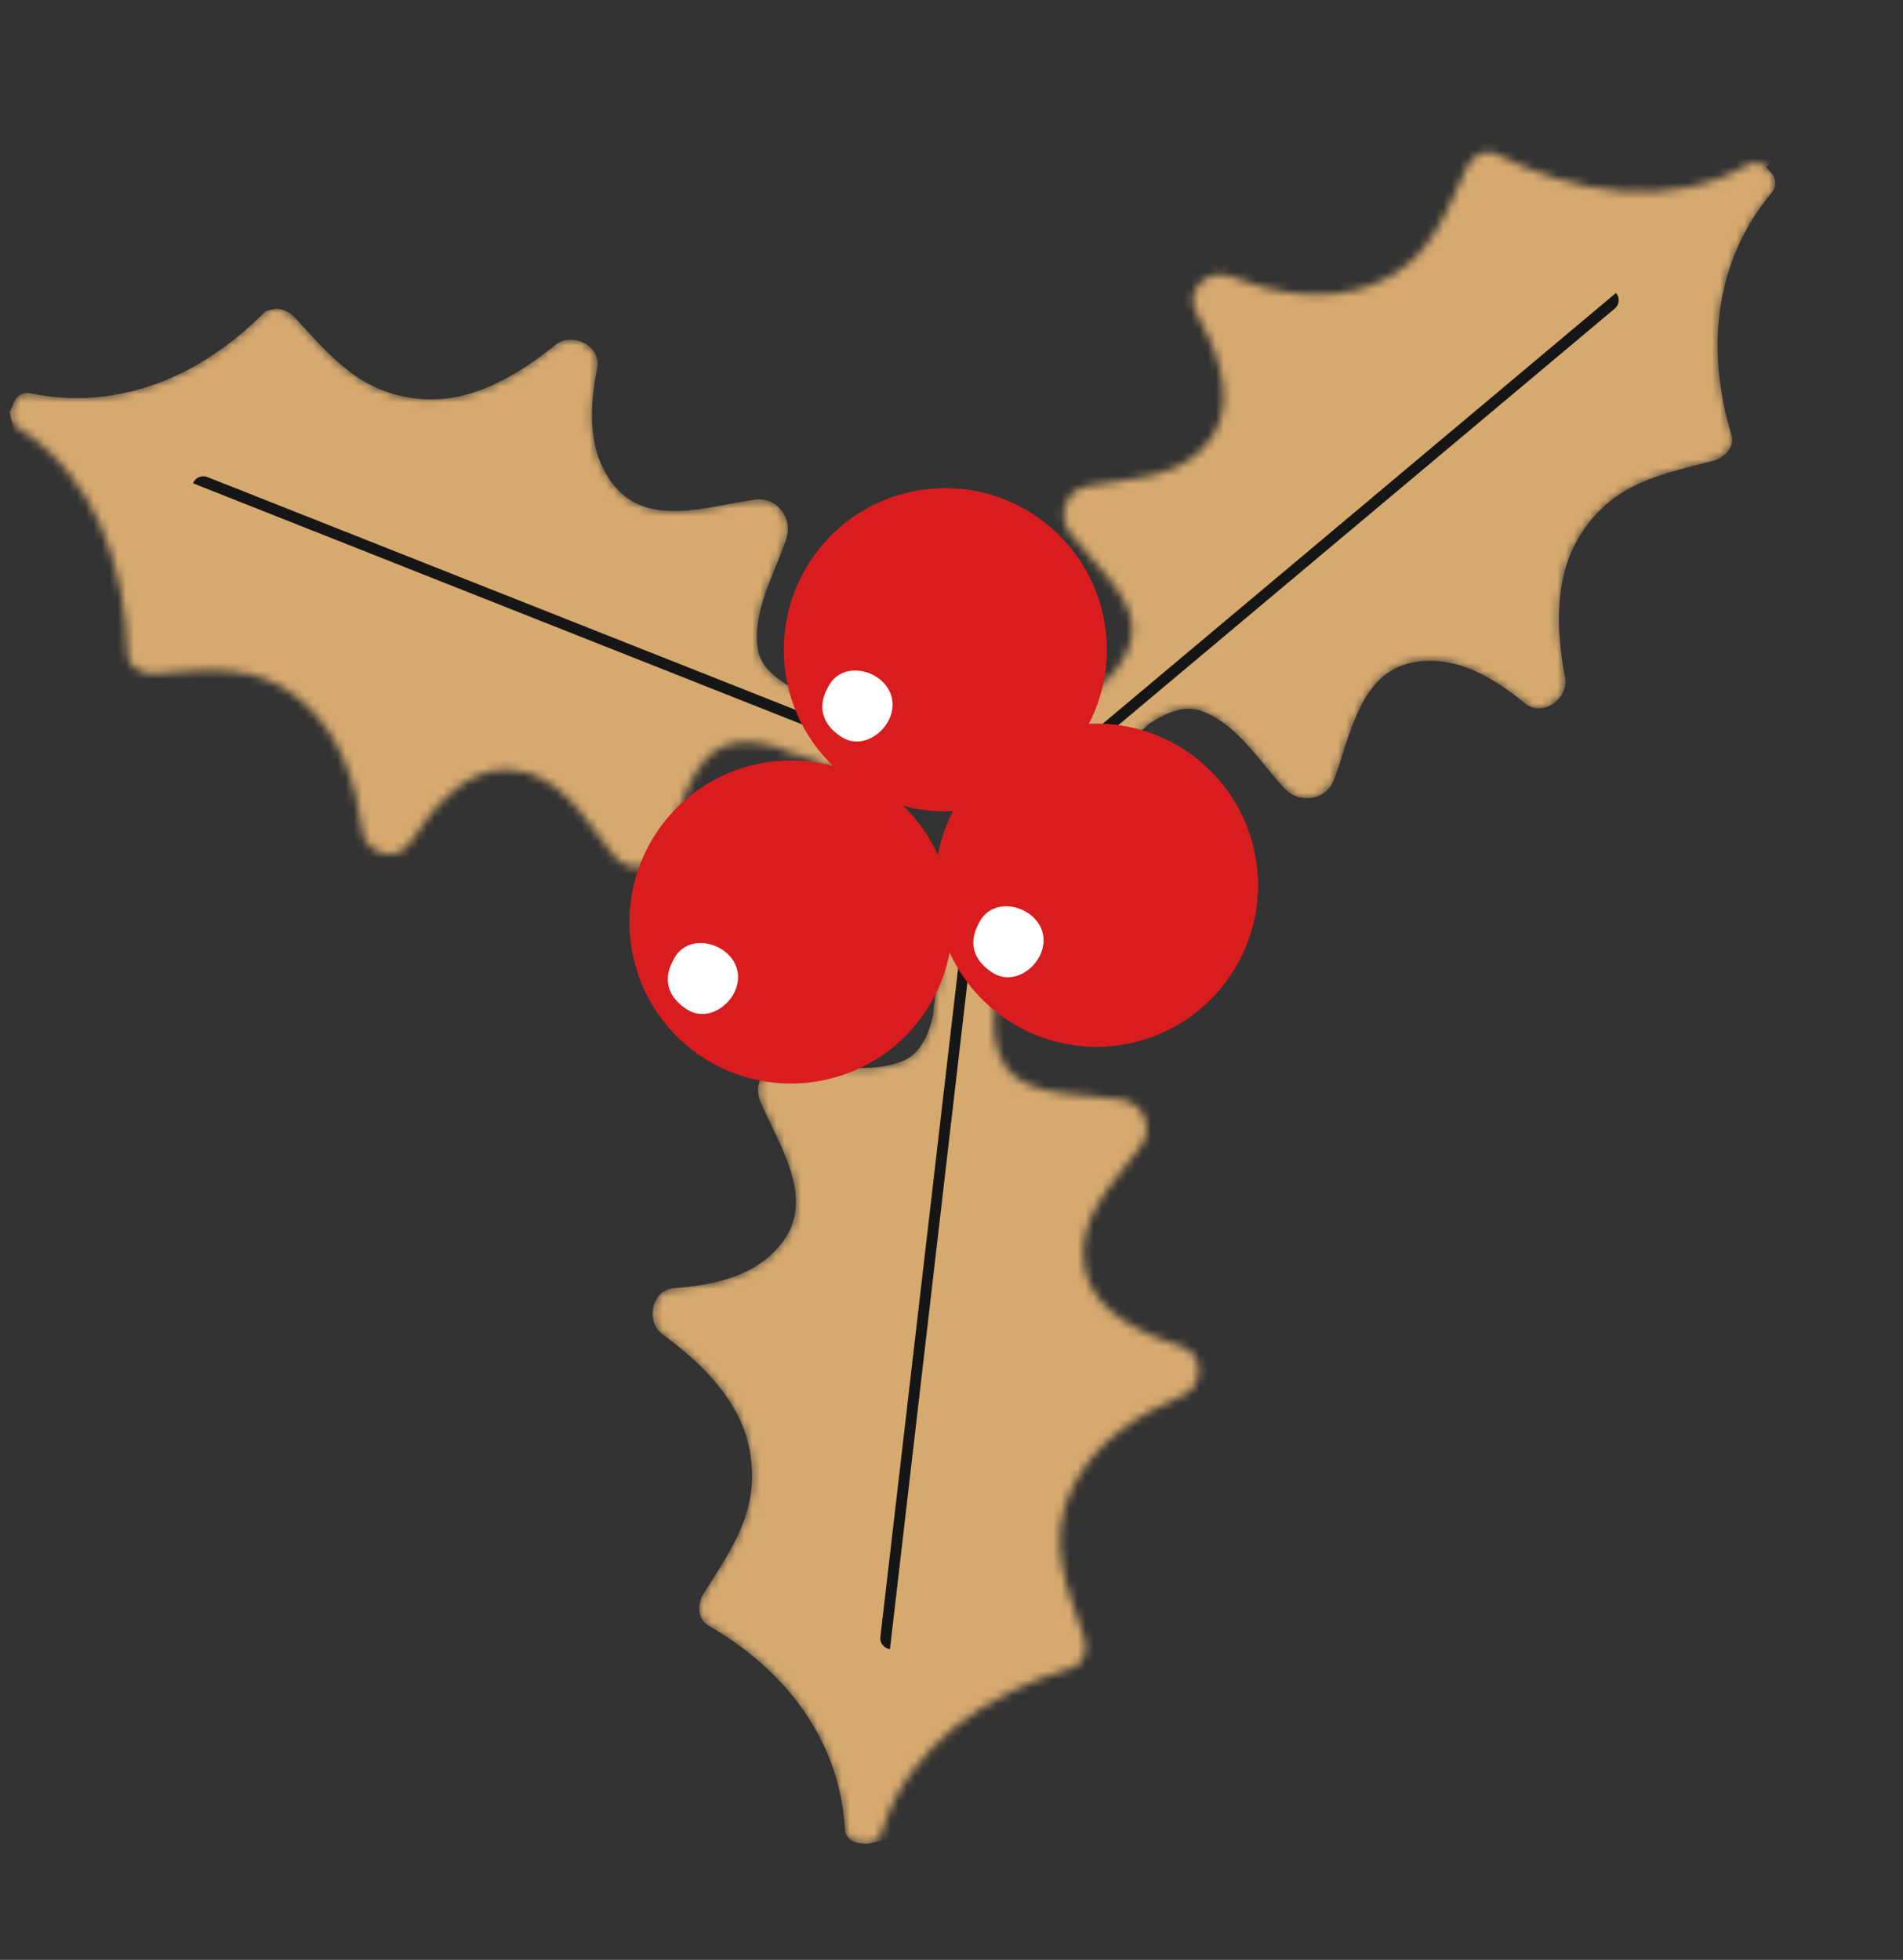 <svg width="234" height="241" viewBox="0 0 234 241" fill="none" xmlns="http://www.w3.org/2000/svg">
<rect x="0" y="0" width="234" height="241" fill="#333333" stroke="none"/>
<g clip-path="url(#clip0_7927_950)">
<mask id="mask0_7927_950" style="mask-type:luminance" maskUnits="userSpaceOnUse" x="80" y="114" width="68" height="113">
<path d="M145.431 165.643C140.773 164.171 134.419 161.477 133.374 155.997C132.186 149.7 136.956 145.56 140.318 140.899C141.95 138.607 140.538 135.66 137.874 135.206C133.891 134.523 126.493 135.041 123.8 131.377C122.53 129.641 122.188 127.484 122.196 125.253C122.389 124.027 122.495 122.791 122.493 121.577C122.661 120.103 122.862 118.649 122.929 117.365C123.039 115.479 121.35 114.029 119.732 114.117C118.167 113.657 116.206 114.664 115.869 116.542C115.675 117.627 115.555 119.063 115.398 120.592C115.039 121.966 114.811 123.426 114.724 124.883C114.144 127.348 113.138 129.536 111.149 130.408C106.799 132.258 101.746 130.785 97.199 130.504C94.484 130.343 92.427 132.894 93.511 135.488C95.629 140.572 100.259 147.13 96.353 152.555C93.231 156.883 87.942 158.028 82.882 158.392C80.073 158.59 79.357 162.551 81.459 164.083C86.334 167.653 91.16 172.335 92.224 178.573C93.416 185.688 90.139 190.218 86.502 195.981C85.784 197.121 85.68 199.034 87.037 199.848C96.415 205.233 103.217 213.788 103.894 224.877C103.956 226.106 104.948 226.659 105.966 226.669C106.949 226.913 108.012 226.604 108.379 225.398C111.674 214.542 121.5 208.148 131.881 205.053C133.393 204.593 133.751 202.682 133.315 201.42C131.179 195.182 128.704 189.609 131.749 183.18C134.497 177.35 139.769 173.979 145.521 171.551C147.931 170.534 148.132 166.54 145.436 165.67L145.431 165.643Z" fill="white"/>
</mask>
<g mask="url(#mask0_7927_950)">
<path d="M145.431 165.643C140.773 164.171 134.419 161.478 133.374 155.997C132.186 149.701 136.956 145.56 140.318 140.899C141.95 138.607 140.538 135.66 137.874 135.206C133.891 134.523 126.493 135.042 123.8 131.377C122.53 129.641 122.188 127.484 122.196 125.253C122.389 124.027 122.495 122.791 122.493 121.578C122.661 120.103 122.862 118.649 122.929 117.365C123.039 115.479 121.35 114.029 119.732 114.117C118.167 113.657 116.206 114.664 115.869 116.542C115.675 117.627 115.555 119.063 115.398 120.592C115.039 121.966 114.811 123.426 114.724 124.883C114.144 127.348 113.138 129.536 111.149 130.408C106.799 132.258 101.746 130.785 97.199 130.504C94.484 130.343 92.427 132.895 93.511 135.488C95.629 140.572 100.259 147.13 96.353 152.555C93.231 156.883 87.942 158.029 82.882 158.392C80.073 158.59 79.357 162.551 81.459 164.083C86.334 167.653 91.16 172.335 92.224 178.573C93.416 185.688 90.139 190.218 86.502 195.982C85.784 197.121 85.68 199.034 87.037 199.848C96.415 205.234 103.217 213.788 103.894 224.877C103.956 226.106 104.948 226.659 105.966 226.67C106.949 226.914 108.012 226.604 108.379 225.398C111.674 214.542 121.5 208.149 131.881 205.053C133.393 204.593 133.751 202.682 133.315 201.42C131.179 195.182 128.704 189.609 131.749 183.18C134.497 177.35 139.769 173.979 145.521 171.551C147.931 170.534 148.132 166.54 145.436 165.67L145.431 165.643Z" fill="#D6A96E"/>
<path d="M120.966 110.076C120.764 109.921 120.514 109.805 120.254 109.775C119.5 109.68 118.85 110.212 118.756 110.966L108.255 201.295C108.16 202.049 108.693 202.698 109.447 202.793C110.2 202.888 110.85 202.356 110.945 201.602L121.445 111.273C121.489 110.812 121.311 110.37 120.966 110.076Z" fill="#161616"/>
<g style="mix-blend-mode:multiply">
<path d="M105.59 235.879L165.413 242.827L181.771 101.978L121.948 95.03L105.59 235.879Z" fill="#D6A96E"/>
</g>
</g>
<mask id="mask1_7927_950" style="mask-type:luminance" maskUnits="userSpaceOnUse" x="129" y="18" width="90" height="81">
<path d="M147.041 38.299C149.41 42.569 152.18 48.87 149.166 53.571C145.703 58.959 139.407 58.68 133.737 59.764C130.97 60.292 129.964 63.412 131.607 65.576C134.014 68.822 139.751 73.537 139.203 78.027C138.95 80.169 137.697 81.986 136.143 83.584C135.144 84.331 134.222 85.175 133.424 86.077C132.27 87.027 131.137 87.943 130.199 88.847C128.838 90.15 129.051 92.363 130.313 93.395C131.119 94.805 133.248 95.4 134.791 94.284C135.672 93.646 136.734 92.66 137.904 91.651C139.125 90.885 140.263 89.995 141.346 88.976C143.476 87.567 145.687 86.677 147.737 87.429C152.173 89.06 154.827 93.608 157.928 96.933C159.785 98.911 163.052 98.475 164.047 95.838C166.006 90.683 167.15 82.736 173.712 81.464C178.949 80.471 183.577 83.275 187.5 86.482C189.685 88.278 192.936 85.898 192.448 83.32C191.334 77.375 191.045 70.662 194.563 65.404C198.571 59.393 204.084 58.37 210.668 56.669C211.98 56.335 213.369 55.026 212.903 53.487C209.786 43.139 210.703 32.248 217.847 23.712C218.633 22.756 218.324 21.693 217.558 21.008C217.013 20.163 216.033 19.665 214.945 20.261C205.095 25.869 193.564 23.789 183.898 18.916C182.477 18.2 180.913 19.349 180.358 20.595C177.644 26.587 175.616 32.349 168.993 34.933C163.001 37.299 156.826 36.12 151.002 33.935C148.549 33.014 145.666 35.796 147.035 38.272L147.041 38.299Z" fill="white"/>
</mask>
<g mask="url(#mask1_7927_950)">
<path d="M147.042 38.3C149.411 42.569 152.181 48.87 149.166 53.571C145.704 58.959 139.408 58.68 133.738 59.764C130.971 60.292 129.965 63.412 131.608 65.577C134.014 68.822 139.752 73.537 139.204 78.027C138.951 80.169 137.698 81.986 136.144 83.584C135.145 84.331 134.223 85.175 133.425 86.077C132.271 87.027 131.138 87.943 130.2 88.847C128.839 90.151 129.052 92.363 130.314 93.395C131.12 94.805 133.249 95.4 134.792 94.284C135.673 93.646 136.735 92.66 137.905 91.651C139.126 90.885 140.264 89.995 141.347 88.976C143.477 87.567 145.688 86.677 147.738 87.429C152.174 89.061 154.828 93.608 157.929 96.933C159.786 98.911 163.053 98.475 164.048 95.838C166.007 90.683 167.151 82.737 173.713 81.464C178.95 80.471 183.578 83.275 187.501 86.482C189.686 88.278 192.937 85.899 192.449 83.32C191.335 77.375 191.046 70.663 194.564 65.404C198.572 59.393 204.085 58.37 210.669 56.669C211.981 56.335 213.37 55.026 212.904 53.487C209.787 43.139 210.704 32.249 217.848 23.712C218.634 22.756 218.325 21.693 217.559 21.008C217.014 20.163 216.034 19.665 214.946 20.261C205.096 25.869 193.565 23.789 183.899 18.916C182.478 18.2 180.914 19.349 180.359 20.595C177.645 26.587 175.617 32.349 168.994 34.933C163.002 37.299 156.826 36.12 151.003 33.935C148.55 33.014 145.667 35.796 147.036 38.272L147.042 38.3Z" fill="#D6A96E"/>
<path d="M126.697 95.513C126.748 95.756 126.805 96.026 126.992 96.241C127.48 96.815 128.315 96.893 128.889 96.404L198.558 37.946C199.132 37.458 199.21 36.623 198.721 36.048C198.233 35.474 197.398 35.396 196.824 35.885L127.155 94.343C126.796 94.645 126.638 95.102 126.67 95.518L126.697 95.513Z" fill="#161616"/>
<g style="mix-blend-mode:multiply">
<path d="M76.895 59.632L115.611 105.763L224.225 14.608L185.508 -31.523L76.895 59.632Z" fill="#D6A96E"/>
</g>
</g>
<mask id="mask2_7927_950" style="mask-type:luminance" maskUnits="userSpaceOnUse" x="1" y="37" width="107" height="70">
<path d="M50.326 103.797C52.952 99.659 57.199 94.246 62.733 94.658C69.129 95.141 71.881 100.825 75.531 105.276C77.32 107.466 80.546 106.841 81.663 104.376C83.346 100.719 84.767 93.419 88.99 91.765C90.996 90.975 93.165 91.222 95.322 91.811C96.448 92.335 97.633 92.734 98.795 93.025C100.182 93.578 101.515 94.144 102.754 94.531C104.542 95.113 106.397 93.874 106.711 92.284C107.579 90.916 107.089 88.733 105.37 87.939C104.368 87.473 103.02 86.968 101.579 86.425C100.331 85.729 98.992 85.137 97.595 84.67C95.367 83.475 93.488 81.925 93.178 79.789C92.499 75.106 95.245 70.603 96.678 66.293C97.543 63.712 95.576 61.079 92.802 61.439C87.34 62.169 79.799 64.948 75.573 59.772C72.187 55.633 72.459 50.241 73.44 45.264C73.984 42.497 70.348 40.781 68.319 42.395C63.615 46.182 57.857 49.656 51.547 49.042C44.347 48.361 40.829 43.995 36.221 39.014C35.306 38.022 33.485 37.418 32.344 38.562C24.703 46.216 14.704 50.585 3.794 48.374C2.584 48.121 1.796 48.937 1.547 49.893C1.058 50.786 1.091 51.88 2.139 52.562C11.756 58.546 15.407 69.685 15.718 80.513C15.773 82.11 17.526 82.925 18.89 82.835C25.454 82.38 31.461 81.422 36.921 86.026C41.834 90.181 43.745 96.156 44.597 102.326C44.95 104.933 48.786 106.126 50.288 103.749L50.326 103.797Z" fill="white"/>
</mask>
<g mask="url(#mask2_7927_950)">
<path d="M50.326 103.798C52.952 99.659 57.199 94.246 62.733 94.658C69.129 95.142 71.881 100.826 75.531 105.276C77.32 107.467 80.546 106.842 81.663 104.376C83.346 100.719 84.767 93.419 88.99 91.766C90.996 90.975 93.165 91.222 95.322 91.811C96.448 92.335 97.633 92.734 98.795 93.025C100.182 93.579 101.515 94.144 102.754 94.531C104.542 95.113 106.397 93.875 106.711 92.285C107.579 90.916 107.089 88.733 105.37 87.939C104.368 87.474 103.02 86.968 101.579 86.426C100.331 85.73 98.992 85.138 97.595 84.671C95.367 83.476 93.488 81.926 93.178 79.79C92.499 75.107 95.245 70.604 96.678 66.294C97.543 63.712 95.576 61.08 92.802 61.44C87.34 62.17 79.799 64.948 75.573 59.773C72.187 55.633 72.459 50.242 73.44 45.265C73.984 42.497 70.348 40.781 68.319 42.395C63.615 46.183 57.857 49.657 51.547 49.042C44.347 48.361 40.829 43.996 36.221 39.014C35.306 38.022 33.485 37.419 32.344 38.563C24.703 46.216 14.704 50.586 3.794 48.374C2.584 48.122 1.796 48.937 1.547 49.893C1.058 50.787 1.091 51.88 2.139 52.562C11.756 58.546 15.407 69.685 15.718 80.513C15.773 82.11 17.526 82.926 18.89 82.835C25.454 82.38 31.461 81.422 36.921 86.026C41.834 90.182 43.745 96.156 44.597 102.327C44.95 104.933 48.786 106.127 50.288 103.749L50.326 103.798Z" fill="#D6A96E"/>
<path d="M110.342 94.508C110.562 94.348 110.717 94.146 110.834 93.896C111.108 93.189 110.775 92.413 110.068 92.138L25.498 58.662C24.791 58.388 24.015 58.721 23.741 59.428C23.461 60.108 23.8 60.912 24.507 61.186L109.077 94.662C109.506 94.825 109.971 94.755 110.342 94.508Z" fill="#161616"/>
<g style="mix-blend-mode:multiply">
<path d="M-29.393 103.175L102.45 155.361L124.615 99.363L-7.228 47.177L-29.393 103.175Z" fill="#D6A96E"/>
</g>
</g>
<path d="M120.337 99.341C131.063 97.076 137.925 86.539 135.66 75.813C133.395 65.087 122.858 58.225 112.132 60.49C101.406 62.755 94.543 73.292 96.808 84.018C99.074 94.744 109.611 101.607 120.337 99.341Z" fill="#D91D1E"/>
<path d="M103.12 90.389C103.12 90.389 102.918 90.234 102.814 90.143C101.044 88.71 100.639 86.792 101.678 84.766C101.737 84.641 101.801 84.543 101.859 84.418C103.669 80.959 108.954 82.468 109.673 85.872C110.392 89.276 106.146 92.826 103.114 90.362L103.12 90.389Z" fill="white"/>
<g style="mix-blend-mode:multiply">
<path d="M126.858 87.859C124.593 77.133 114.056 70.271 103.33 72.536C101.006 73.027 98.882 73.927 96.983 75.09C98.775 67.938 104.452 62.083 112.125 60.462C122.851 58.197 133.388 65.059 135.654 75.785C137.428 84.188 133.591 92.477 126.677 96.759C127.378 93.93 127.503 90.912 126.858 87.859Z" fill="#D91D1E"/>
</g>
<path d="M138.927 128.296C149.653 126.03 156.515 115.493 154.25 104.767C151.984 94.041 141.447 87.179 130.721 89.444C119.995 91.71 113.133 102.247 115.398 112.973C117.664 123.699 128.201 130.561 138.927 128.296Z" fill="#D91D1E"/>
<path d="M121.69 119.378C121.69 119.378 121.488 119.223 121.384 119.132C119.614 117.7 119.209 115.781 120.249 113.755C120.307 113.63 120.371 113.532 120.429 113.407C122.212 109.954 127.525 111.457 128.244 114.861C128.962 118.265 124.717 121.815 121.685 119.351L121.69 119.378Z" fill="white"/>
<g style="mix-blend-mode:multiply">
<path d="M145.448 116.813C143.183 106.088 132.646 99.225 121.92 101.49C119.596 101.981 117.472 102.881 115.573 104.044C117.37 96.92 123.042 91.037 130.715 89.416C141.441 87.151 151.978 94.013 154.243 104.739C156.018 113.142 152.181 121.431 145.267 125.714C145.968 122.884 146.093 119.866 145.448 116.813Z" fill="#D91D1E"/>
</g>
<path d="M101.357 132.815C112.083 130.55 118.946 120.013 116.68 109.287C114.415 98.561 103.878 91.698 93.152 93.964C82.426 96.229 75.564 106.766 77.829 117.492C80.094 128.218 90.631 135.08 101.357 132.815Z" fill="#D91D1E"/>
<path d="M84.121 123.897C84.121 123.897 83.919 123.742 83.815 123.651C82.045 122.219 81.64 120.3 82.68 118.275C82.738 118.149 82.802 118.051 82.86 117.926C84.642 114.473 89.955 115.976 90.674 119.38C91.393 122.784 87.147 126.334 84.115 123.87L84.121 123.897Z" fill="white"/>
<g style="mix-blend-mode:multiply">
<path d="M107.885 121.362C105.62 110.636 95.083 103.773 84.357 106.039C82.034 106.529 79.909 107.429 78.01 108.593C79.808 101.468 85.48 95.585 93.153 93.964C103.879 91.699 114.416 98.561 116.681 109.287C118.461 117.717 114.618 125.979 107.705 130.262C108.406 127.433 108.53 124.415 107.885 121.362Z" fill="#D91D1E"/>
</g>
</g>
<defs>
<clipPath id="clip0_7927_950">
<rect width="199.756" height="218.313" fill="white" transform="translate(41.277 240.557) rotate(-101.925)"/>
</clipPath>
</defs>
</svg>
